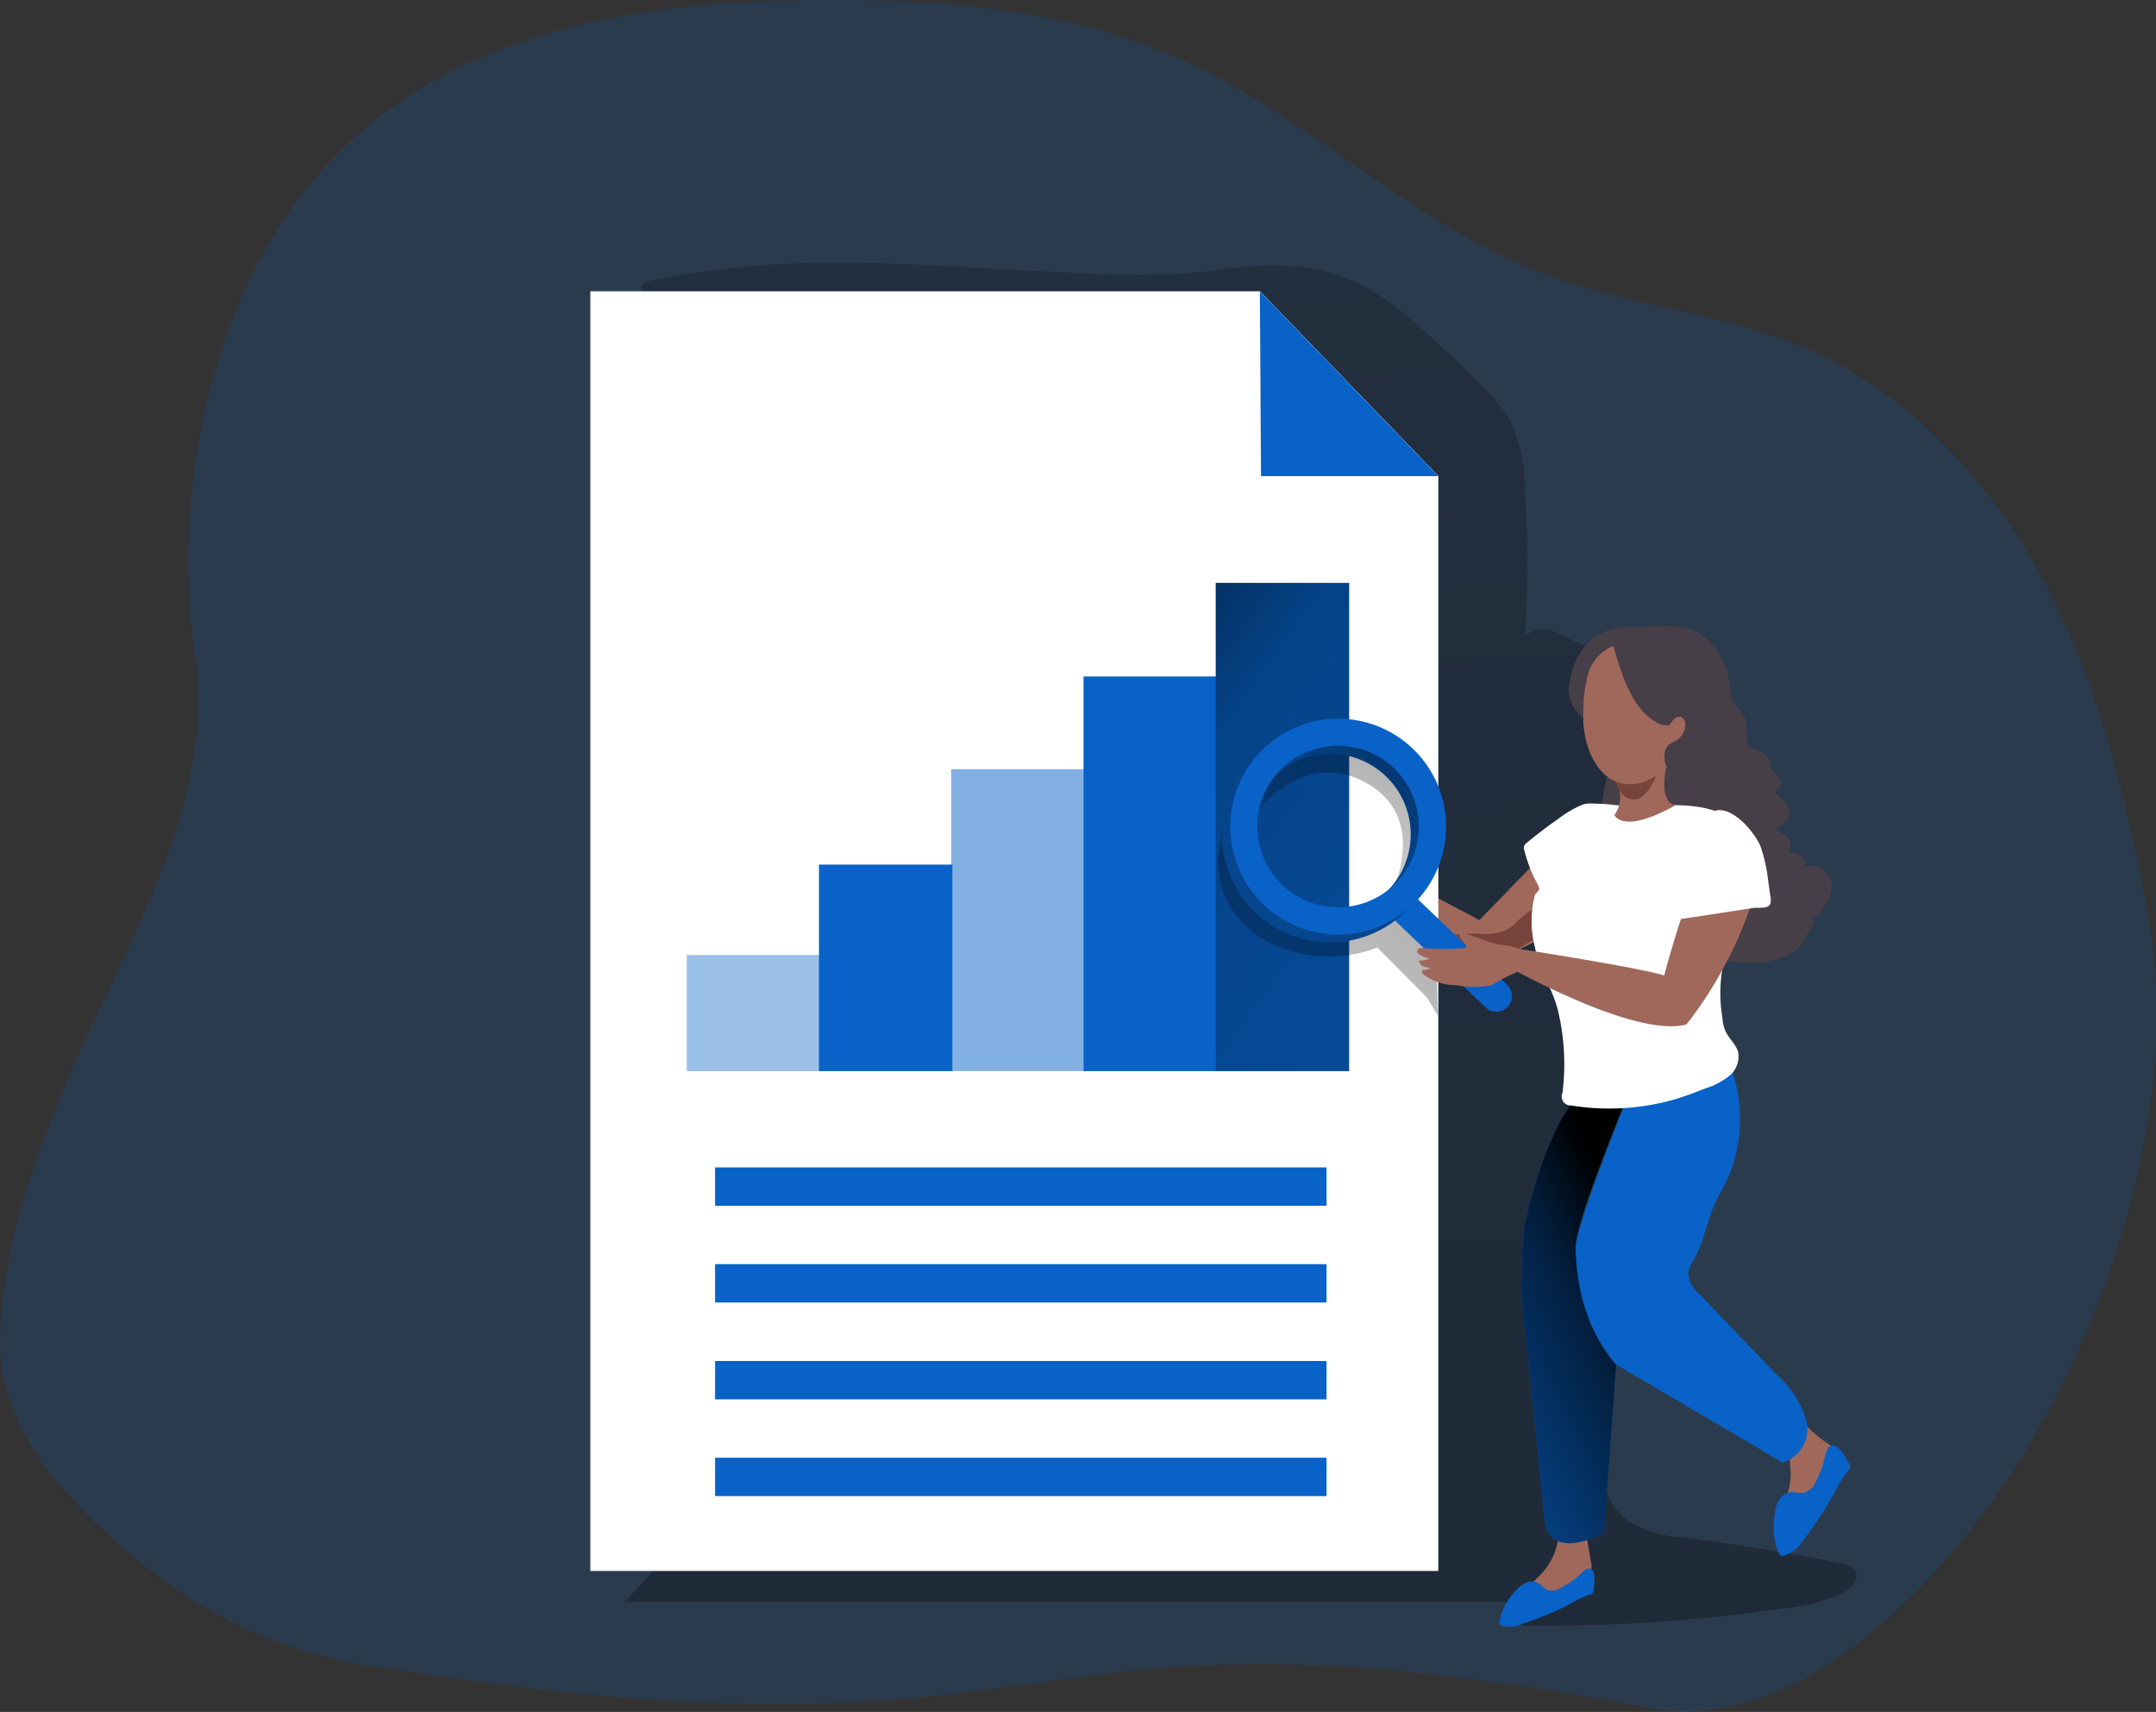 <svg id="Layer_1" data-name="Layer 1" xmlns="http://www.w3.org/2000/svg" xmlns:xlink="http://www.w3.org/1999/xlink" viewBox="0 0 150.03 119.12"><rect x="0" y="0" width="150.03" height="119.12" fill="#333333" stroke="none"/><defs><linearGradient id="linear-gradient" x1="109.42" y1="279.71" x2="89.4" y2="-242.87" gradientUnits="userSpaceOnUse"><stop offset="0.01"/><stop offset="0.08" stop-opacity="0.69"/><stop offset="0.21" stop-opacity="0.32"/><stop offset="1" stop-opacity="0"/></linearGradient><linearGradient id="linear-gradient-2" x1="2931.51" y1="-383.3" x2="3007.47" y2="-386.66" gradientTransform="matrix(-0.89, 0.47, 0.47, 0.89, 2923.28, -938.06)" xlink:href="#linear-gradient"/><linearGradient id="linear-gradient-3" x1="65.95" y1="41.03" x2="149.29" y2="100.1" xlink:href="#linear-gradient"/><linearGradient id="linear-gradient-4" x1="115.9" y1="53.18" x2="103.45" y2="77.27" xlink:href="#linear-gradient"/><linearGradient id="linear-gradient-5" x1="120.41" y1="58.74" x2="87.44" y2="94.69" xlink:href="#linear-gradient"/><linearGradient id="linear-gradient-6" x1="2896.52" y1="45.11" x2="2970.66" y2="131.41" gradientTransform="matrix(-1, 0, 0, 1, 3022.74, 0)" xlink:href="#linear-gradient"/></defs><title>9</title><path d="M42.22,122.42a32.35,32.35,0,0,1-14.89-6.6c-5.09-4-10.61-9.39-10.44-16.08.18-7.09,2.83-13.92,5.7-20.32,3.88-8.62,9.27-17.72,7.84-27.33S30.93,31,36,22.83C43.94,10,58,6.9,72,6.61c9.24-.19,18.77.36,27.19,4.17,8.86,4,16,11.39,25,14.83,6,2.26,12.57,2.7,18.44,5.25,7.39,3.21,13.08,9.57,16.78,16.73s5.57,15.11,7,23c2.34,13.34-3.22,30-11.24,40.93-5.33,7.26-14.28,15.67-23.47,13.91C84.9,116.51,93.89,130.77,42.22,122.42Z" transform="translate(-16.88 -6.58)" fill="#0862c8" opacity="0.18" style="isolation:isolate"/><path d="M60.31,118.05h62c-.1.56-.29,1.07-.4,1.63A116.14,116.14,0,0,0,141,118.5a14,14,0,0,0,4-1c.63-.3,1.31-1,1-1.59a1.45,1.45,0,0,0-1-.55q-5.56-1.11-11.2-1.84a7.57,7.57,0,0,1-3.63-1.1c-1.47-1.08-1.93-3.09-1.94-4.92a30.28,30.28,0,0,0,0-5.47c-.85-4.64-4-8.84-1.88-13.07,1.9-3.86,5.39-6.91,6.53-11.06.79-2.88.34-5.93-.12-8.87l-1.5-9.73a16.45,16.45,0,0,0-1.7-6,4.8,4.8,0,0,0-1.3-1.6c-.62-.41-.88-.15-1.48-.36-1.31-.46-2.38-1.65-3.79-.49A72.57,72.57,0,0,0,123,40.76,11.56,11.56,0,0,0,122,35.92a11.69,11.69,0,0,0-2.1-2.61q-2-2-4.06-3.83A22.37,22.37,0,0,0,112.66,27c-3.59-2.26-7.17-2.19-11.17-1.62-4.39.64-9.11.19-13.51,0s-9-.57-13.51-.53a61.82,61.82,0,0,0-6.66.39c-.62.07-6.23.68-6.27,1.18-.8,9.18,3.12,18,6.11,26.73C71.46,64.25,73.85,76,73,87.72S68.58,109.72,60.31,118.05Z" transform="translate(-16.88 -6.58)" fill="url(#linear-gradient)"/><path d="M141.22,110.62c-.25.71-.66,1.5-.29,2.16a.31.31,0,0,0,.15.15.38.38,0,0,0,.31,0c1.59-.62,2.5-2.27,3.17-3.85a1.87,1.87,0,0,0,.2-1.24,2,2,0,0,0-.88-.94,12.45,12.45,0,0,1-1.59-1.4c.14.16-.28,1.19-.35,1.37a6.51,6.51,0,0,0-.51,1.15,10.71,10.71,0,0,0,.07,1.13A4.8,4.8,0,0,1,141.22,110.62Z" transform="translate(-16.88 -6.58)" fill="#a0685b"/><path d="M124.22,116c-.43.47-1,.89-1.08,1.51a.56.56,0,0,0,0,.34c.14.28.55.26.85.17a10.76,10.76,0,0,0,3.25-1.82,1.22,1.22,0,0,0,.34-.34,1,1,0,0,0,0-.64l-.26-1.56a.2.2,0,0,0-.06-.13.15.15,0,0,0-.13,0,6.25,6.25,0,0,0-1.22,0c-.55,0-.58.06-.69.57A4.36,4.36,0,0,1,124.22,116Z" transform="translate(-16.88 -6.58)" fill="#a0685b"/><path d="M127.79,117.18a.4.4,0,0,1-.05.22.46.46,0,0,1-.27.15,7.78,7.78,0,0,0-1.51.73,23.26,23.26,0,0,1-3.14,1.29,1.84,1.84,0,0,1-1.43.11.31.31,0,0,1-.14-.11.46.46,0,0,1,0-.26,4.11,4.11,0,0,1,1.06-2,2.38,2.38,0,0,1,.67-.56,1,1,0,0,1,.85-.06c.29.13.49.45.8.54a1.19,1.19,0,0,0,.94-.21,7,7,0,0,0,1-.65c.23-.19.51-.56.8-.63C128,115.6,127.81,116.79,127.79,117.18Z" transform="translate(-16.88 -6.58)" fill="#0862c8"/><path d="M145.53,108.38a.49.49,0,0,1,.1.25.56.56,0,0,1-.17.31,9.61,9.61,0,0,0-1,1.65,26.64,26.64,0,0,1-2.15,3.23,2.16,2.16,0,0,1-1.3,1,.44.44,0,0,1-.2,0,.42.42,0,0,1-.18-.23,4.76,4.76,0,0,1-.26-2.57,2.6,2.6,0,0,1,.27-1,1.16,1.16,0,0,1,.77-.6c.37-.06.75.11,1.11,0a1.44,1.44,0,0,0,.76-.81,8.3,8.3,0,0,0,.49-1.23,3.24,3.24,0,0,1,.36-1.1C144.7,106.77,145.3,108,145.53,108.38Z" transform="translate(-16.88 -6.58)" fill="#0862c8"/><path d="M137.87,83.05a10.28,10.28,0,0,1-1.3,6.58c-.87,1.46-1,3.21-1.83,4.61a2.31,2.31,0,0,0-.38.92,2.09,2.09,0,0,0,.8,1.49l5.32,5.55a7.06,7.06,0,0,1,2.08,3.14,2.43,2.43,0,0,1-1.64,3l-11.57-6.81a12.08,12.08,0,0,1-2.83-8.12c.15-2,4.22-12,4.22-12a26.3,26.3,0,0,1,4.42-2.9c.87-.39.91-.16,1.41.69a9.76,9.76,0,0,1,.89,2A10.52,10.52,0,0,1,137.87,83.05Z" transform="translate(-16.88 -6.58)" fill="#0862c8"/><path d="M130.74,81.42s-4.27,10-4.22,12c.12,5.54,2.83,8.12,2.83,8.12q-.43,5.83-.85,11.68c-1.26.69-3.13,1.25-3.86,0a2.7,2.7,0,0,1-.3-1.16q-.63-6.23-1.28-12.44a29.28,29.28,0,0,1-.12-7.42l0-.21v0s0,0,0,0,.13-.62.3-1.29v0c.49-1.94,1.55-5.53,3.2-7.6a15.27,15.27,0,0,0,4.24-1.59Z" transform="translate(-16.88 -6.58)" fill="#0862c8"/><path d="M130.74,81.42s-4.27,10-4.22,12c.12,5.54,2.83,8.12,2.83,8.12q-.43,5.83-.85,11.68c-1.26.69-3.13,1.25-3.86,0a2.7,2.7,0,0,1-.3-1.16q-.63-6.23-1.28-12.44a29.28,29.28,0,0,1-.12-7.42l0-.21v0s0,0,0,0,.13-.62.3-1.29v0c.49-1.94,1.55-5.53,3.2-7.6a15.27,15.27,0,0,0,4.24-1.59Z" transform="translate(-16.88 -6.58)" fill="url(#linear-gradient-2)"/><path d="M135.91,58a9.64,9.64,0,0,1-3.07,2c-.27-1,.3-1.4.3-1.4.59.05,1.37-1.4,1.12-1.85s-.75-.36-1-.12a2.76,2.76,0,0,1-1.05-1.94c0-.44.73-1.7-.74-2.24a7,7,0,0,0-3.55,0c-.1,0,0-.84,0-.89a2.25,2.25,0,0,1,.8-1.1,3.69,3.69,0,0,1,1.58-.23c.75,0,1.51-.07,2.26-.07a5.72,5.72,0,0,1,2.26.32,4.61,4.61,0,0,1,2.41,3.77,3.29,3.29,0,0,0,.28,1.19c.19.37.55.64.74,1,.32.66.07,1.47.3,2.16a3.31,3.31,0,0,1,1.13.47,1.13,1.13,0,0,1,.47,1.07,1.78,1.78,0,0,1,.61.8.61.61,0,0,1-.44.78,3.67,3.67,0,0,1,.83.74,1.14,1.14,0,0,1,.18,1,1.72,1.72,0,0,1-1.05.82,2.47,2.47,0,0,1,1,.61.82.82,0,0,1,0,1.07.94.94,0,0,1,1.23.94,1.44,1.44,0,0,1,1.84,1.17,2.78,2.78,0,0,1-.47,1.48c-.19.37-.43.77-.84.87.2.3,0,.71-.29,1s-.39.77-.69,1.1a3.52,3.52,0,0,1-1.31.73,6.39,6.39,0,0,1-3.13.25,6.09,6.09,0,0,1-3.68-1.81c-1.42-1.58-1.61-3.87-2-5.95a1.21,1.21,0,0,0-.3-.69c-.41-.39-1.08-.08-1.65-.09-1,0-1.64-1.1-1.67-2.08a13.26,13.26,0,0,1,.58-2.88,2.83,2.83,0,0,0-.61-2.73c-.28-.24-.63-.39-.92-.6-1.33-1-1.25-3.15-.12-4.33a5.11,5.11,0,0,1,4.56-1.19c1.29.23,4.21.95,4.81,2.14S136.67,56.94,135.91,58Z" transform="translate(-16.88 -6.58)" fill="#473f47"/><path d="M126.06,64.18l-6.23,6.42-8.29-4.37a6.2,6.2,0,0,0-3.41-.91c-.12,0-.28.07-.26.19s.17.13.19.23-.11.17-.22.2l-2,.45c-.29.06-.64.2-.66.5a.67.67,0,0,0,.3.49,6.6,6.6,0,0,0,4.83,1.16,2.09,2.09,0,0,1,.5,0,1.49,1.49,0,0,1,.45.19c.64.36,1.26.74,1.86,1.16,1.62,1.15,3.08,2.52,4.73,3.63A2.42,2.42,0,0,0,119,74a2.67,2.67,0,0,0,1.07-.26c2.38-1,4.82-2,6.63-3.78a1.74,1.74,0,0,0,.38-.52,1.77,1.77,0,0,0,.1-.61c0-.87,0-1.74,0-2.61a2.51,2.51,0,0,0-.25-1.15.9.9,0,0,0-1-.46" transform="translate(-16.88 -6.58)" fill="#a0685b"/><path d="M122.12,71a2.94,2.94,0,0,1-.66.39,4,4,0,0,1-1.62.16,14.63,14.63,0,0,0-2.47.15,1.24,1.24,0,0,0-.58.18.48.48,0,0,0-.21.53.77.77,0,0,0,.24.27,4.7,4.7,0,0,0,2.22,1.2,4.76,4.76,0,0,0,2.86-.92l1.82-1.07a1.94,1.94,0,0,0,.7-.57c.25-.39.31-1.49-.31-1.6S122.52,70.66,122.12,71Z" transform="translate(-16.88 -6.58)" fill="#78433b"/><path d="M127,62.57a1.63,1.63,0,0,1,.37-.08,14.47,14.47,0,0,1,2,.12c.89,0,1.78.06,2.66,0,1.7,0,4.48-.22,6,1.62s.77,4.48.1,6.46c-.34,1-1,1.85-1.3,2.81a10.28,10.28,0,0,0-.09,3.91,2.85,2.85,0,0,0,.17.83c.23.55.76,1,.92,1.52a1.75,1.75,0,0,1-.6,1.67,5,5,0,0,1-1.64.87c-.71.28-1.42.55-2.15.77a16.6,16.6,0,0,1-7.25.43.62.62,0,0,1-.58-.88,16.11,16.11,0,0,0-.28-5.58c-.37-1.64-1.33-2.9-1.64-4.56a7.17,7.17,0,0,1,0-3.62c.06-.15.28-.26.3-.42s-.25-.57-.34-.76a10.94,10.94,0,0,1-.7-1.94.5.5,0,0,1,0-.32.57.57,0,0,1,.18-.2c.69-.56,1.39-1.12,2.13-1.62A7.68,7.68,0,0,1,127,62.57Z" transform="translate(-16.88 -6.58)" fill="#fff"/><path d="M132.86,58.34c-.35,1.12-1.82,3.1-3.51,2.64a2.17,2.17,0,0,1-.13,2.31s.55,1.39,4.24-.67c0,0-1-.09-.72-2.14a4.39,4.39,0,0,1,.72-2A.36.36,0,0,1,132.86,58.34Z" transform="translate(-16.88 -6.58)" fill="#a0685b"/><path d="M132.69,58.9s-.81,3.45-2.18,3.31S129.22,60,129.22,60Z" transform="translate(-16.88 -6.58)" fill="#78433b"/><path d="M129.06,50.44s-2.24.13-2.91,3.38A2.48,2.48,0,0,0,128.72,57l2-5.63Z" transform="translate(-16.88 -6.58)" fill="#473f47"/><path d="M130.55,61.14c-2,.17-3.26-1.72-3.49-4.2,0-.27,0-.54,0-.83a10.49,10.49,0,0,1,.27-2.39c.89-3.8,6.3-2.28,6.3-2.28C137.83,53.35,134.08,60.85,130.55,61.14Z" transform="translate(-16.88 -6.58)" fill="#a0685b"/><path d="M129.1,51.36c.53,1.83,1.23,4.44,3,5.45a1.52,1.52,0,0,0,.82.25c.28-.05.25-.27.46-.46a.48.48,0,0,1,.54-.1.59.59,0,0,1,.23.49,1.34,1.34,0,0,1-.63,1.12,3.2,3.2,0,0,0-.51.29,1,1,0,0,0-.3.66,1.76,1.76,0,0,0,.88,1.69.25.25,0,0,0,.12,0,.2.2,0,0,0,.13-.08l.8-.73a7.08,7.08,0,0,0,1-1.09,3.36,3.36,0,0,0,.57-1.84c0-.3-.12-.6-.12-.89a4.78,4.78,0,0,1,.3-1.09,3.69,3.69,0,0,0,.27-1.42A2.78,2.78,0,0,0,135,51.52a10.17,10.17,0,0,0-4.42-.76,2.19,2.19,0,0,0-.88.12C129.45,51,129.34,51.27,129.1,51.36Z" transform="translate(-16.88 -6.58)" fill="#473f47"/><path d="M132.69,74.45l1.55,3.41a28.49,28.49,0,0,0,4.6-8.64c1.11-4-.86-5-.86-5-1.5-.55-2.52,1.59-4,5.92C133.17,72.56,132.69,74.45,132.69,74.45Z" transform="translate(-16.88 -6.58)" fill="#a0685b"/><path d="M139.44,65.62a11.07,11.07,0,0,1,.48,2.23l.14,1a1.15,1.15,0,0,1,0,.64c-.17.36-.85.21-1.19.27l-1.81.28c-1.21.19-2.41.37-3.62.54a6.81,6.81,0,0,1,0-1.86c.11-.58.36-1.12.5-1.7s.16-1,.28-1.41a4.45,4.45,0,0,1,1.65-2.44c1.28-.93,3.14,1.32,3.53,2.33A1,1,0,0,0,139.44,65.62Z" transform="translate(-16.88 -6.58)" fill="#fff" style="isolation:isolate"/><polygon points="100.09 109.31 41.08 109.31 41.08 20.27 87.67 20.27 100.09 33.13 100.09 109.31" fill="#fff"/><polygon points="87.67 20.27 100.09 33.13 87.75 33.13 87.67 20.27" fill="#fff"/><polygon points="87.67 20.27 100.09 33.13 87.75 33.13 87.67 20.27" fill="#0862c8"/><g opacity="0.41"><rect x="47.79" y="66.45" width="9.28" height="8.08" fill="#0862c8"/></g><rect x="56.99" y="60.16" width="9.28" height="14.37" fill="#0862c8"/><g opacity="0.5"><rect x="66.19" y="53.53" width="9.28" height="21" fill="#0862c8"/></g><rect x="75.4" y="47.07" width="9.28" height="27.46" fill="#0862c8"/><rect x="84.6" y="40.56" width="9.28" height="33.97" fill="#0862c8"/><rect x="84.6" y="40.56" width="9.28" height="33.97" fill="url(#linear-gradient-3)"/><path d="M104.4,63s3.38-4.49,7.76-1.82,1.28,8.08,1.28,8.08l3.35-3.78s-.07-4.83-2.57-6.42-7-1.46-7-1.46l-2.81,3.88Z" transform="translate(-16.88 -6.58)" fill="url(#linear-gradient-4)"/><path d="M101.93,64.64a6.25,6.25,0,0,0,3.26,7.51,9.3,9.3,0,0,0,7.53.36L116.19,76l.75,1.26-.12-4.65-2.6-3.86s-9,6.19-11-5.39C103.19,63.38,102.27,63.08,101.93,64.64Z" transform="translate(-16.88 -6.58)" fill="url(#linear-gradient-5)"/><path d="M121.78,75.12a1.1,1.1,0,0,1,0,1.54h0a1.1,1.1,0,0,1-1.54,0l-6.81-6.53a1.09,1.09,0,0,1,0-1.53h0a1.08,1.08,0,0,1,1.54,0Z" transform="translate(-16.88 -6.58)" fill="#0862c8"/><path d="M109.44,57.13a7.51,7.51,0,1,0,7.5,7.51A7.51,7.51,0,0,0,109.44,57.13Zm0,13.12a5.61,5.61,0,1,1,5.61-5.61A5.62,5.62,0,0,1,109.44,70.25Z" transform="translate(-16.88 -6.58)" fill="#0862c8"/><path d="M109.44,57.13a7.51,7.51,0,1,0,7.5,7.51A7.51,7.51,0,0,0,109.44,57.13Zm0,13.12a5.61,5.61,0,1,1,5.61-5.61A5.62,5.62,0,0,1,109.44,70.25Z" transform="translate(-16.88 -6.58)" fill="url(#linear-gradient-6)"/><path d="M110,56.59a7.51,7.51,0,1,0,7.51,7.51A7.51,7.51,0,0,0,110,56.59Zm0,13.12a5.62,5.62,0,1,1,5.61-5.61A5.61,5.61,0,0,1,110,69.71Z" transform="translate(-16.88 -6.58)" fill="#0862c8"/><path d="M134.24,77.86s.06-2.77-1.29-3.32-10.8-2-10.8-2l-.88,1S130.54,78.88,134.24,77.86Z" transform="translate(-16.88 -6.58)" fill="#a0685b"/><path d="M121.14,72.29a5.08,5.08,0,0,1-.66-.18l-1.79-.64c-.08,0-.19,0-.25,0a.18.18,0,0,0,0,.14c0,.27.25.47.42.68,0,0,.07.11.05.17s-.12.1-.21.1a22,22,0,0,1-2.69,0,.69.69,0,0,0-.35,0,.25.25,0,0,0-.16.28.35.35,0,0,0,.16.16,1.9,1.9,0,0,0,.73.27,2,2,0,0,1-.77.15.52.52,0,0,0,.3.4,1.79,1.79,0,0,0,.51.11,1.57,1.57,0,0,1-.6.16c-.05.14.08.27.2.36a3.78,3.78,0,0,0,2.19.68,6,6,0,0,0,2.45,0,15.06,15.06,0,0,1,1.83-.94.76.76,0,0,0,.32-.11.55.55,0,0,0,.18-.29c.26-.86-.31-1.24-1.07-1.39Z" transform="translate(-16.88 -6.58)" fill="#a0685b"/><rect x="49.76" y="81.23" width="42.55" height="2.67" fill="#0862c8"/><rect x="49.76" y="87.96" width="42.55" height="2.67" fill="#0862c8"/><rect x="49.76" y="94.7" width="42.55" height="2.67" fill="#0862c8"/><rect x="49.76" y="101.43" width="42.55" height="2.67" fill="#0862c8"/></svg>